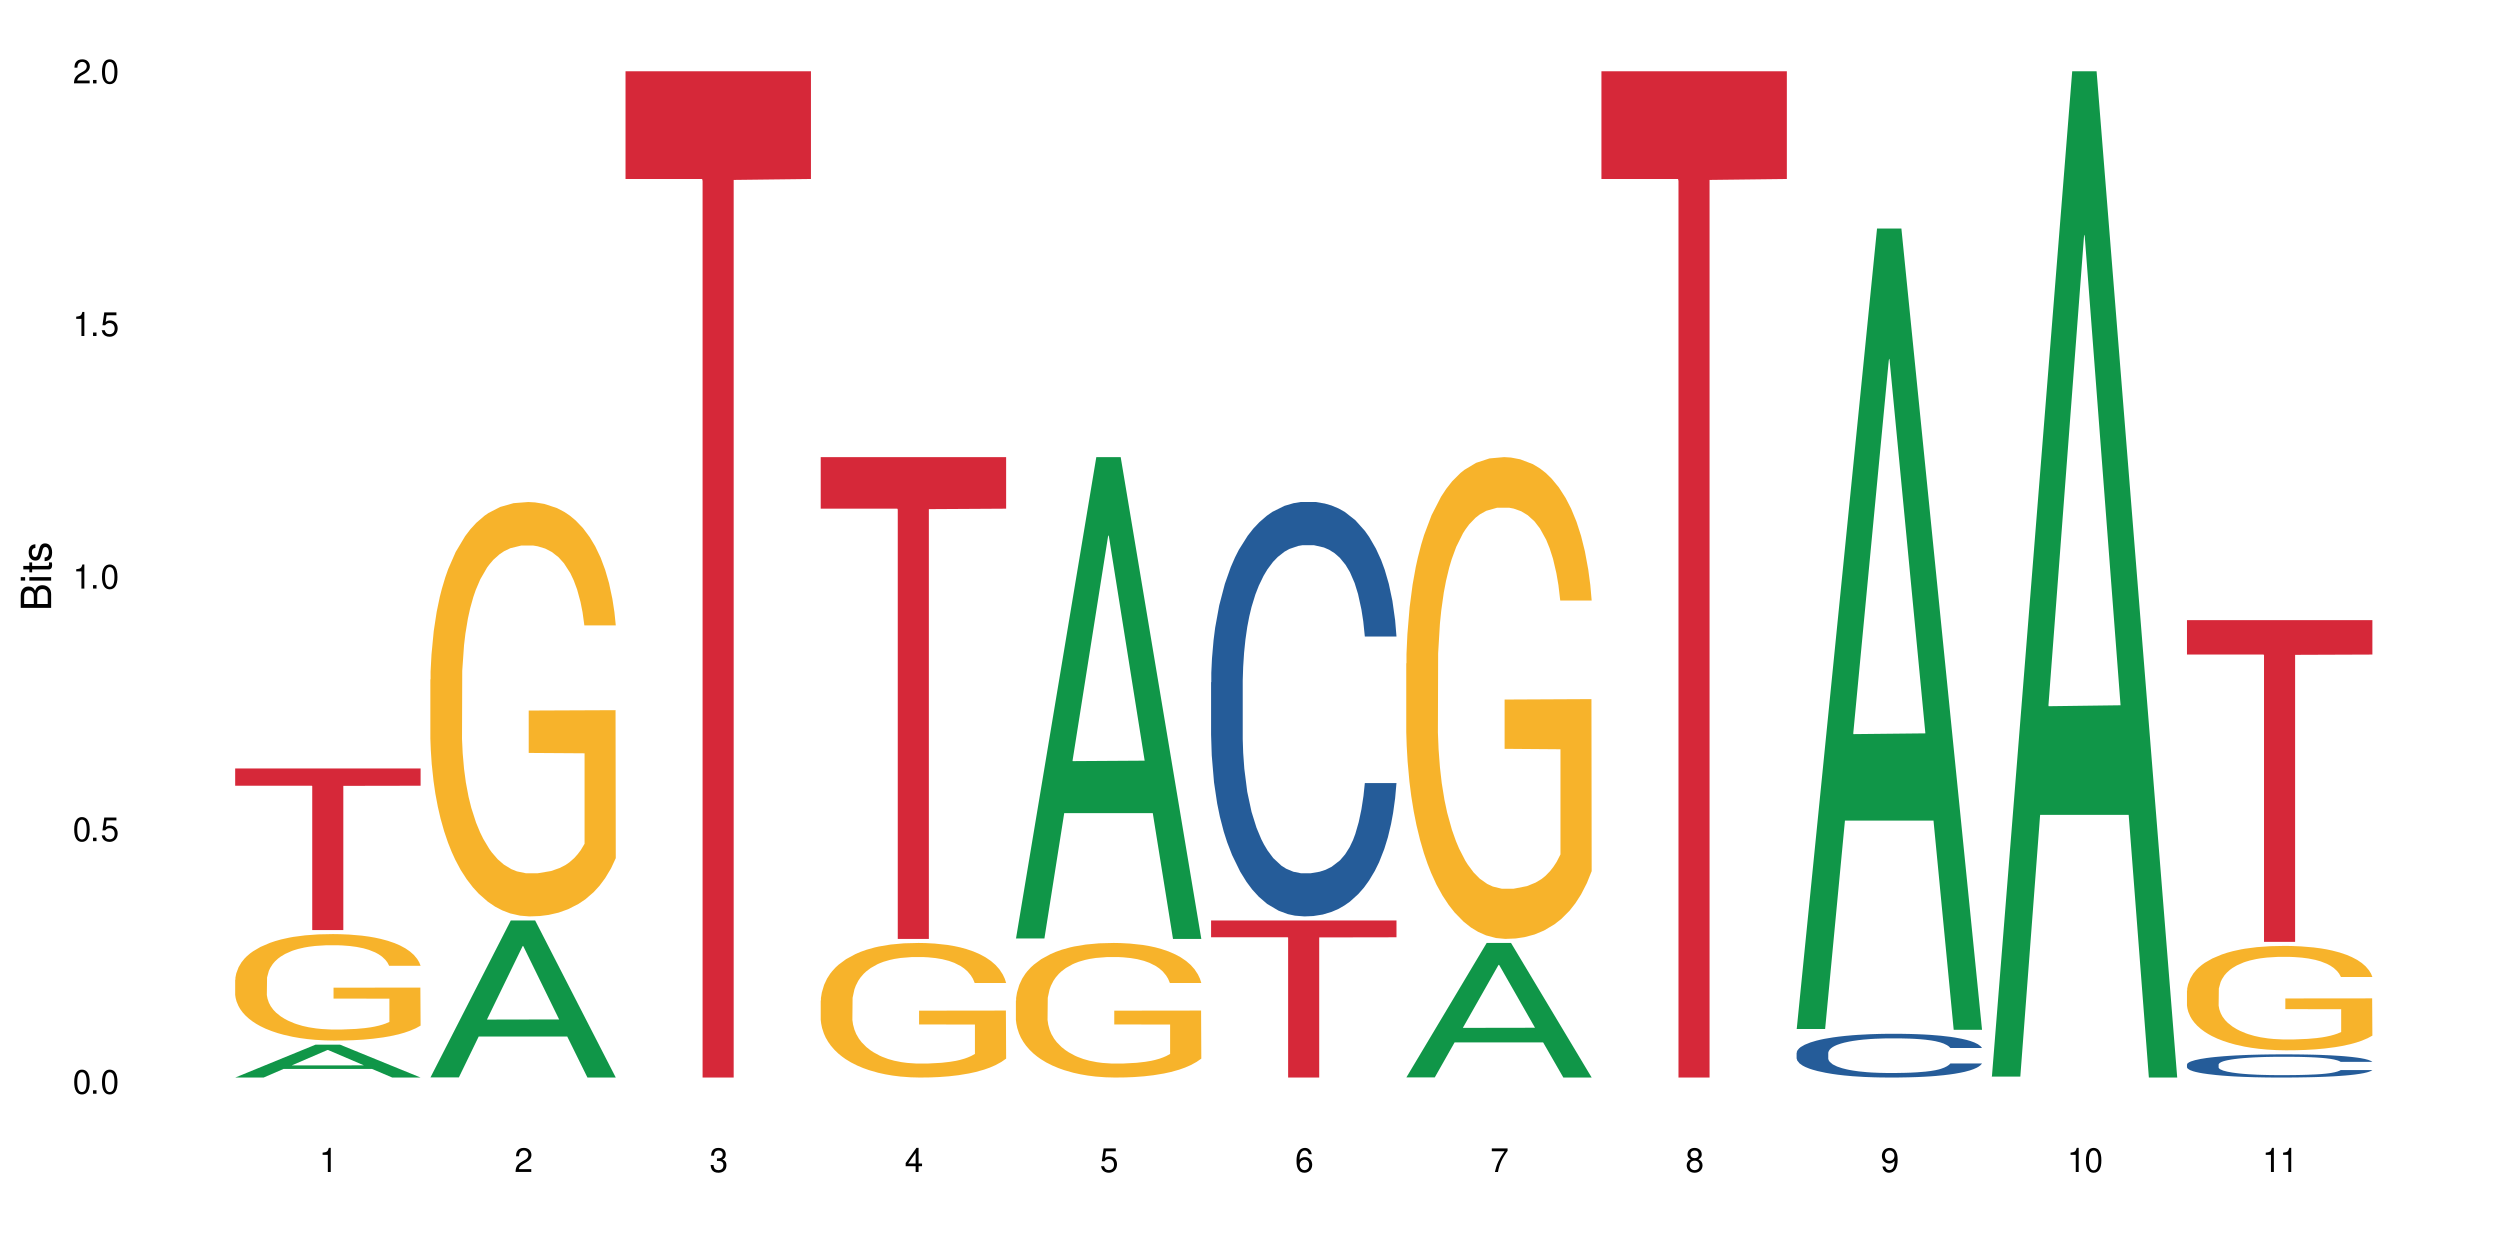 <?xml version="1.0" encoding="UTF-8"?>
<svg xmlns="http://www.w3.org/2000/svg" xmlns:xlink="http://www.w3.org/1999/xlink" width="720" height="360" viewBox="0 0 720 360">
<defs>
<g>
<g id="glyph-0-0">
</g>
<g id="glyph-0-1">
<path d="M 2.641 -6.938 C 2 -6.938 1.422 -6.656 1.078 -6.172 C 0.641 -5.562 0.406 -4.641 0.406 -3.359 C 0.406 -1.016 1.188 0.219 2.641 0.219 C 4.078 0.219 4.859 -1.016 4.859 -3.297 C 4.859 -4.641 4.656 -5.547 4.203 -6.172 C 3.844 -6.656 3.281 -6.938 2.641 -6.938 Z M 2.641 -6.188 C 3.547 -6.188 4 -5.25 4 -3.375 C 4 -1.406 3.562 -0.484 2.625 -0.484 C 1.734 -0.484 1.281 -1.438 1.281 -3.344 C 1.281 -5.25 1.734 -6.188 2.641 -6.188 Z M 2.641 -6.188 "/>
</g>
<g id="glyph-0-2">
<path d="M 1.828 -1 L 0.828 -1 L 0.828 0 L 1.828 0 Z M 1.828 -1 "/>
</g>
<g id="glyph-0-3">
<path d="M 4.562 -6.797 L 1.062 -6.797 L 0.547 -3.094 L 1.328 -3.094 C 1.719 -3.562 2.047 -3.734 2.578 -3.734 C 3.484 -3.734 4.062 -3.109 4.062 -2.094 C 4.062 -1.125 3.484 -0.531 2.578 -0.531 C 1.828 -0.531 1.375 -0.906 1.188 -1.672 L 0.328 -1.672 C 0.453 -1.109 0.547 -0.844 0.75 -0.594 C 1.125 -0.078 1.828 0.219 2.594 0.219 C 3.969 0.219 4.922 -0.781 4.922 -2.219 C 4.922 -3.562 4.031 -4.484 2.719 -4.484 C 2.25 -4.484 1.859 -4.359 1.469 -4.062 L 1.734 -5.969 L 4.562 -5.969 Z M 4.562 -6.797 "/>
</g>
<g id="glyph-0-4">
<path d="M 2.484 -4.938 L 2.484 0 L 3.328 0 L 3.328 -6.938 L 2.766 -6.938 C 2.469 -5.875 2.281 -5.734 0.984 -5.562 L 0.984 -4.938 Z M 2.484 -4.938 "/>
</g>
<g id="glyph-0-5">
<path d="M 4.859 -0.828 L 1.281 -0.828 C 1.359 -1.406 1.672 -1.781 2.5 -2.281 L 3.469 -2.828 C 4.406 -3.344 4.906 -4.062 4.906 -4.906 C 4.906 -5.484 4.672 -6.031 4.266 -6.406 C 3.859 -6.766 3.375 -6.938 2.719 -6.938 C 1.859 -6.938 1.219 -6.625 0.844 -6.031 C 0.609 -5.672 0.5 -5.234 0.484 -4.531 L 1.328 -4.531 C 1.359 -5.016 1.406 -5.281 1.531 -5.516 C 1.75 -5.938 2.188 -6.203 2.703 -6.203 C 3.469 -6.203 4.031 -5.641 4.031 -4.891 C 4.031 -4.344 3.719 -3.859 3.125 -3.516 L 2.234 -3 C 0.812 -2.172 0.406 -1.531 0.328 -0.016 L 4.859 -0.016 Z M 4.859 -0.828 "/>
</g>
<g id="glyph-0-6">
<path d="M 2.125 -3.188 L 2.578 -3.188 C 3.5 -3.188 3.984 -2.766 3.984 -1.922 C 3.984 -1.062 3.469 -0.531 2.594 -0.531 C 1.656 -0.531 1.203 -1 1.156 -2.016 L 0.312 -2.016 C 0.344 -1.453 0.438 -1.094 0.609 -0.781 C 0.953 -0.109 1.625 0.219 2.547 0.219 C 3.953 0.219 4.859 -0.625 4.859 -1.938 C 4.859 -2.828 4.516 -3.297 3.703 -3.594 C 4.344 -3.844 4.656 -4.328 4.656 -5.031 C 4.656 -6.219 3.875 -6.938 2.578 -6.938 C 1.203 -6.938 0.484 -6.172 0.453 -4.703 L 1.297 -4.703 C 1.312 -5.125 1.344 -5.359 1.453 -5.578 C 1.641 -5.969 2.062 -6.203 2.594 -6.203 C 3.344 -6.203 3.797 -5.75 3.797 -5 C 3.797 -4.516 3.609 -4.219 3.25 -4.047 C 3.016 -3.953 2.703 -3.922 2.125 -3.906 Z M 2.125 -3.188 "/>
</g>
<g id="glyph-0-7">
<path d="M 3.141 -1.672 L 3.141 0 L 3.984 0 L 3.984 -1.672 L 4.984 -1.672 L 4.984 -2.438 L 3.984 -2.438 L 3.984 -6.938 L 3.359 -6.938 L 0.266 -2.578 L 0.266 -1.672 Z M 3.141 -2.438 L 1 -2.438 L 3.141 -5.5 Z M 3.141 -2.438 "/>
</g>
<g id="glyph-0-8">
<path d="M 4.781 -5.125 C 4.609 -6.266 3.891 -6.938 2.844 -6.938 C 2.094 -6.938 1.422 -6.578 1.031 -5.953 C 0.594 -5.266 0.406 -4.422 0.406 -3.172 C 0.406 -2 0.578 -1.25 0.984 -0.641 C 1.359 -0.078 1.953 0.219 2.703 0.219 C 3.984 0.219 4.922 -0.75 4.922 -2.094 C 4.922 -3.375 4.062 -4.281 2.844 -4.281 C 2.172 -4.281 1.641 -4.031 1.281 -3.516 C 1.281 -5.234 1.828 -6.188 2.797 -6.188 C 3.391 -6.188 3.797 -5.797 3.938 -5.125 Z M 2.734 -3.531 C 3.547 -3.531 4.062 -2.953 4.062 -2.031 C 4.062 -1.156 3.484 -0.531 2.703 -0.531 C 1.922 -0.531 1.328 -1.188 1.328 -2.078 C 1.328 -2.938 1.906 -3.531 2.734 -3.531 Z M 2.734 -3.531 "/>
</g>
<g id="glyph-0-9">
<path d="M 4.984 -6.797 L 0.438 -6.797 L 0.438 -5.969 L 4.109 -5.969 C 2.5 -3.656 1.828 -2.234 1.328 0 L 2.219 0 C 2.594 -2.172 3.453 -4.047 4.984 -6.094 Z M 4.984 -6.797 "/>
</g>
<g id="glyph-0-10">
<path d="M 3.75 -3.656 C 4.469 -4.094 4.688 -4.438 4.688 -5.078 C 4.688 -6.172 3.844 -6.938 2.641 -6.938 C 1.438 -6.938 0.594 -6.172 0.594 -5.094 C 0.594 -4.438 0.812 -4.094 1.516 -3.656 C 0.734 -3.266 0.359 -2.703 0.359 -1.922 C 0.359 -0.656 1.281 0.219 2.641 0.219 C 3.984 0.219 4.922 -0.656 4.922 -1.922 C 4.922 -2.703 4.531 -3.266 3.75 -3.656 Z M 2.641 -6.188 C 3.359 -6.188 3.812 -5.75 3.812 -5.062 C 3.812 -4.406 3.344 -3.984 2.641 -3.984 C 1.922 -3.984 1.453 -4.406 1.453 -5.078 C 1.453 -5.75 1.922 -6.188 2.641 -6.188 Z M 2.641 -3.266 C 3.484 -3.266 4.062 -2.719 4.062 -1.906 C 4.062 -1.078 3.484 -0.531 2.625 -0.531 C 1.797 -0.531 1.219 -1.094 1.219 -1.906 C 1.219 -2.719 1.781 -3.266 2.641 -3.266 Z M 2.641 -3.266 "/>
</g>
<g id="glyph-0-11">
<path d="M 0.516 -1.578 C 0.672 -0.453 1.406 0.219 2.438 0.219 C 3.188 0.219 3.859 -0.141 4.266 -0.766 C 4.688 -1.453 4.891 -2.297 4.891 -3.547 C 4.891 -4.719 4.703 -5.453 4.312 -6.078 C 3.938 -6.641 3.344 -6.938 2.594 -6.938 C 1.297 -6.938 0.359 -5.969 0.359 -4.625 C 0.359 -3.344 1.234 -2.453 2.453 -2.453 C 3.094 -2.453 3.578 -2.672 4.016 -3.203 C 4 -1.484 3.469 -0.531 2.5 -0.531 C 1.906 -0.531 1.484 -0.906 1.359 -1.578 Z M 2.578 -6.203 C 3.375 -6.203 3.969 -5.531 3.969 -4.641 C 3.969 -3.797 3.391 -3.188 2.547 -3.188 C 1.734 -3.188 1.234 -3.766 1.234 -4.688 C 1.234 -5.562 1.797 -6.203 2.578 -6.203 Z M 2.578 -6.203 "/>
</g>
<g id="glyph-1-0">
</g>
<g id="glyph-1-1">
<path d="M 0 -0.953 L 0 -4.891 C 0 -5.719 -0.234 -6.344 -0.734 -6.797 C -1.188 -7.234 -1.812 -7.469 -2.5 -7.469 C -3.547 -7.469 -4.188 -7 -4.625 -5.875 C -4.984 -6.688 -5.625 -7.094 -6.531 -7.094 C -7.172 -7.094 -7.734 -6.859 -8.141 -6.391 C -8.562 -5.922 -8.75 -5.344 -8.75 -4.5 L -8.75 -0.953 Z M -4.984 -2.062 L -7.766 -2.062 L -7.766 -4.219 C -7.766 -4.844 -7.688 -5.203 -7.453 -5.5 C -7.219 -5.812 -6.859 -5.969 -6.375 -5.969 C -5.891 -5.969 -5.531 -5.812 -5.297 -5.5 C -5.062 -5.203 -4.984 -4.844 -4.984 -4.219 Z M -0.984 -2.062 L -4 -2.062 L -4 -4.781 C -4 -5.766 -3.438 -6.359 -2.484 -6.359 C -1.547 -6.359 -0.984 -5.766 -0.984 -4.781 Z M -0.984 -2.062 "/>
</g>
<g id="glyph-1-2">
<path d="M -6.281 -1.797 L -6.281 -0.797 L 0 -0.797 L 0 -1.797 Z M -8.75 -1.797 L -8.75 -0.797 L -7.484 -0.797 L -7.484 -1.797 Z M -8.75 -1.797 "/>
</g>
<g id="glyph-1-3">
<path d="M -6.281 -3.047 L -6.281 -2.016 L -8.016 -2.016 L -8.016 -1.016 L -6.281 -1.016 L -6.281 -0.172 L -5.469 -0.172 L -5.469 -1.016 L -0.719 -1.016 C -0.078 -1.016 0.281 -1.453 0.281 -2.234 C 0.281 -2.5 0.25 -2.719 0.188 -3.047 L -0.641 -3.047 C -0.609 -2.906 -0.594 -2.766 -0.594 -2.562 C -0.594 -2.141 -0.719 -2.016 -1.156 -2.016 L -5.469 -2.016 L -5.469 -3.047 Z M -6.281 -3.047 "/>
</g>
<g id="glyph-1-4">
<path d="M -4.531 -5.25 C -5.766 -5.25 -6.469 -4.422 -6.469 -2.969 C -6.469 -1.516 -5.719 -0.562 -4.547 -0.562 C -3.562 -0.562 -3.094 -1.062 -2.734 -2.562 L -2.516 -3.484 C -2.344 -4.188 -2.094 -4.469 -1.641 -4.469 C -1.047 -4.469 -0.641 -3.875 -0.641 -3 C -0.641 -2.453 -0.797 -2 -1.062 -1.75 C -1.25 -1.594 -1.422 -1.531 -1.875 -1.469 L -1.875 -0.406 C -0.422 -0.453 0.281 -1.266 0.281 -2.922 C 0.281 -4.5 -0.5 -5.516 -1.719 -5.516 C -2.656 -5.516 -3.172 -4.984 -3.469 -3.734 L -3.703 -2.766 C -3.891 -1.953 -4.156 -1.609 -4.594 -1.609 C -5.188 -1.609 -5.547 -2.125 -5.547 -2.938 C -5.547 -3.75 -5.203 -4.172 -4.531 -4.203 Z M -4.531 -5.25 "/>
</g>
</g>
</defs>
<rect x="-72" y="-36" width="864" height="432" fill="rgb(100%, 100%, 100%)" fill-opacity="1"/>
<path fill-rule="nonzero" fill="rgb(6.275%, 58.824%, 28.235%)" fill-opacity="1" d="M 67.73 310.324 L 67.789 310.316 L 90.895 300.855 L 97.91 300.855 L 121.133 310.332 L 112.973 310.332 L 107.152 307.859 L 81.652 307.859 L 75.945 310.324 L 67.73 310.324 L 84.105 306.836 L 104.816 306.824 L 94.488 302.402 L 94.375 302.395 L 94.262 302.422 L 84.047 306.824 L 84.105 306.836 Z M 67.73 310.324 "/>
<path fill-rule="nonzero" fill="rgb(96.863%, 70.196%, 16.863%)" fill-opacity="1" d="M 67.73 282.156 L 67.797 282.125 L 67.797 281.566 L 68.055 280.305 L 68.707 278.57 L 69.555 277.141 L 70.465 276.02 L 71.051 275.434 L 72.027 274.59 L 72.875 273.977 L 75.023 272.715 L 77.762 271.539 L 79.258 271.035 L 80.949 270.559 L 83.359 270.027 L 84.469 269.828 L 87.855 269.383 L 91.695 269.102 L 95.93 269.016 L 97.883 269.047 L 100.555 269.156 L 104.199 269.465 L 106.285 269.746 L 107.91 270.027 L 109.605 270.391 L 111.688 270.949 L 113.645 271.621 L 115.207 272.293 L 116.77 273.137 L 118.07 274.031 L 119.18 275.012 L 120.156 276.188 L 120.742 277.168 L 121.133 278.148 L 112.078 278.148 L 111.559 277.168 L 110.973 276.414 L 109.996 275.488 L 109.02 274.816 L 108.043 274.285 L 106.219 273.555 L 104.656 273.105 L 102.703 272.715 L 100.812 272.461 L 98.664 272.293 L 97.363 272.238 L 93.91 272.238 L 90.785 272.434 L 88.961 272.66 L 87.66 272.883 L 85.836 273.305 L 84.727 273.641 L 84.078 273.863 L 82.125 274.73 L 80.82 275.516 L 80.105 276.047 L 79.191 276.887 L 78.543 277.645 L 77.824 278.766 L 77.434 279.605 L 76.914 281.512 L 76.848 286.551 L 77.043 287.617 L 77.434 288.766 L 77.957 289.773 L 78.738 290.84 L 79.52 291.652 L 80.887 292.742 L 82.059 293.473 L 82.969 293.949 L 84.727 294.703 L 85.445 294.957 L 87.137 295.461 L 88.895 295.852 L 91.047 296.188 L 92.672 296.355 L 95.277 296.496 L 98.598 296.496 L 102.508 296.328 L 104.98 296.105 L 106.676 295.879 L 107.781 295.684 L 109.148 295.375 L 110.125 295.098 L 111.039 294.789 L 112.145 294.312 L 112.145 287.617 L 96.059 287.59 L 96.059 284.453 L 121.066 284.422 L 121.133 295.375 L 119.766 296.133 L 118.07 296.859 L 116.441 297.422 L 114.75 297.898 L 112.34 298.43 L 110.387 298.766 L 107.391 299.156 L 104.656 299.41 L 101.789 299.578 L 99.25 299.66 L 96.254 299.691 L 93.586 299.633 L 90.719 299.465 L 88.441 299.242 L 86.355 298.961 L 84.273 298.598 L 81.668 298.008 L 79.973 297.535 L 78.215 296.945 L 76.457 296.246 L 74.895 295.488 L 73.852 294.898 L 72.812 294.227 L 71.703 293.387 L 70.66 292.434 L 69.879 291.566 L 69.164 290.586 L 68.645 289.66 L 68.121 288.402 L 67.859 287.395 L 67.73 286.523 Z M 67.73 282.156 "/>
<path fill-rule="nonzero" fill="rgb(83.922%, 15.686%, 22.353%)" fill-opacity="1" d="M 67.73 221.309 L 121.133 221.309 L 121.133 226.289 L 98.875 226.332 L 98.875 267.852 L 89.922 267.852 L 89.922 226.379 L 89.793 226.289 L 67.73 226.289 Z M 67.73 221.309 "/>
<path fill-rule="nonzero" fill="rgb(6.275%, 58.824%, 28.235%)" fill-opacity="1" d="M 123.941 310.289 L 124 310.246 L 147.105 265.094 L 154.125 265.094 L 177.344 310.332 L 169.184 310.332 L 163.367 298.523 L 137.863 298.523 L 132.156 310.289 L 123.941 310.289 L 140.316 293.641 L 161.027 293.598 L 150.699 272.484 L 150.586 272.441 L 150.473 272.57 L 140.258 293.598 L 140.316 293.641 Z M 123.941 310.289 "/>
<path fill-rule="nonzero" fill="rgb(96.863%, 70.196%, 16.863%)" fill-opacity="1" d="M 123.941 195.699 L 124.008 195.59 L 124.008 193.41 L 124.27 188.508 L 124.918 181.75 L 125.766 176.191 L 126.676 171.832 L 127.266 169.543 L 128.242 166.273 L 129.086 163.875 L 131.234 158.969 L 133.973 154.391 L 135.469 152.43 L 137.164 150.578 L 139.57 148.508 L 140.68 147.742 L 144.066 146 L 147.906 144.91 L 152.141 144.582 L 154.094 144.691 L 156.766 145.129 L 160.41 146.328 L 162.496 147.418 L 164.125 148.508 L 165.816 149.922 L 167.902 152.102 L 169.855 154.719 L 171.418 157.336 L 172.98 160.605 L 174.281 164.094 L 175.391 167.906 L 176.367 172.484 L 176.953 176.301 L 177.344 180.113 L 168.293 180.113 L 167.77 176.301 L 167.184 173.355 L 166.207 169.762 L 165.23 167.145 L 164.254 165.074 L 162.43 162.238 L 160.867 160.496 L 158.914 158.969 L 157.023 157.988 L 154.875 157.336 L 153.574 157.117 L 150.121 157.117 L 146.996 157.879 L 145.172 158.754 L 143.871 159.625 L 142.047 161.258 L 140.941 162.566 L 140.289 163.438 L 138.336 166.816 L 137.031 169.871 L 136.316 171.941 L 135.402 175.211 L 134.754 178.152 L 134.035 182.512 L 133.645 185.781 L 133.125 193.195 L 133.059 212.812 L 133.254 216.953 L 133.645 221.422 L 134.168 225.348 L 134.949 229.488 L 135.73 232.648 L 137.098 236.898 L 138.27 239.734 L 139.18 241.586 L 140.941 244.531 L 141.656 245.512 L 143.348 247.473 L 145.109 249 L 147.258 250.305 L 148.883 250.961 L 151.488 251.504 L 154.812 251.504 L 158.719 250.852 L 161.191 249.98 L 162.887 249.109 L 163.992 248.344 L 165.359 247.145 L 166.336 246.055 L 167.25 244.855 L 168.355 243.004 L 168.355 216.953 L 152.27 216.844 L 152.27 204.637 L 177.277 204.527 L 177.344 247.145 L 175.977 250.09 L 174.281 252.922 L 172.656 255.102 L 170.961 256.953 L 168.551 259.027 L 166.598 260.332 L 163.602 261.859 L 160.867 262.84 L 158 263.496 L 155.461 263.82 L 152.465 263.93 L 149.797 263.711 L 146.93 263.059 L 144.652 262.188 L 142.566 261.098 L 140.484 259.68 L 137.879 257.391 L 136.188 255.539 L 134.426 253.25 L 132.668 250.523 L 131.105 247.582 L 130.062 245.293 L 129.023 242.676 L 127.914 239.406 L 126.871 235.703 L 126.09 232.324 L 125.375 228.508 L 124.855 224.91 L 124.332 220.008 L 124.074 216.082 L 123.941 212.703 Z M 123.941 195.699 "/>
<path fill-rule="nonzero" fill="rgb(83.922%, 15.686%, 22.353%)" fill-opacity="1" d="M 180.152 20.527 L 233.555 20.527 L 233.555 51.547 L 211.301 51.82 L 211.301 310.332 L 202.344 310.332 L 202.344 52.094 L 202.215 51.547 L 180.152 51.547 Z M 180.152 20.527 "/>
<path fill-rule="nonzero" fill="rgb(96.863%, 70.196%, 16.863%)" fill-opacity="1" d="M 236.367 288.172 L 236.43 288.137 L 236.43 287.43 L 236.691 285.836 L 237.344 283.641 L 238.188 281.836 L 239.102 280.418 L 239.688 279.676 L 240.664 278.613 L 241.512 277.836 L 243.66 276.242 L 246.395 274.758 L 247.891 274.117 L 249.586 273.516 L 251.996 272.844 L 253.102 272.598 L 256.488 272.031 L 260.332 271.676 L 264.562 271.57 L 266.516 271.605 L 269.188 271.746 L 272.836 272.137 L 274.918 272.492 L 276.547 272.844 L 278.238 273.305 L 280.324 274.012 L 282.277 274.863 L 283.84 275.711 L 285.402 276.773 L 286.707 277.906 L 287.812 279.145 L 288.789 280.633 L 289.375 281.871 L 289.766 283.109 L 280.715 283.109 L 280.191 281.871 L 279.605 280.914 L 278.629 279.746 L 277.652 278.898 L 276.676 278.227 L 274.852 277.305 L 273.289 276.738 L 271.336 276.242 L 269.449 275.926 L 267.301 275.711 L 265.996 275.641 L 262.543 275.641 L 259.418 275.891 L 257.594 276.172 L 256.293 276.457 L 254.469 276.984 L 253.363 277.41 L 252.711 277.695 L 250.758 278.793 L 249.457 279.781 L 248.738 280.457 L 247.828 281.516 L 247.176 282.473 L 246.461 283.891 L 246.07 284.949 L 245.547 287.359 L 245.484 293.73 L 245.68 295.074 L 246.07 296.527 L 246.59 297.801 L 247.371 299.145 L 248.152 300.172 L 249.52 301.555 L 250.691 302.473 L 251.605 303.074 L 253.363 304.031 L 254.078 304.352 L 255.773 304.988 L 257.531 305.484 L 259.68 305.906 L 261.309 306.121 L 263.914 306.297 L 267.234 306.297 L 271.141 306.086 L 273.617 305.801 L 275.309 305.52 L 276.418 305.27 L 277.785 304.883 L 278.762 304.527 L 279.672 304.137 L 280.781 303.535 L 280.781 295.074 L 264.695 295.039 L 264.695 291.074 L 289.699 291.039 L 289.766 304.883 L 288.398 305.836 L 286.707 306.758 L 285.078 307.465 L 283.383 308.066 L 280.977 308.738 L 279.02 309.164 L 276.023 309.66 L 273.289 309.977 L 270.426 310.191 L 267.887 310.297 L 264.891 310.332 L 262.219 310.262 L 259.355 310.051 L 257.074 309.766 L 254.992 309.41 L 252.906 308.953 L 250.301 308.207 L 248.609 307.605 L 246.852 306.863 L 245.094 305.977 L 243.527 305.023 L 242.488 304.277 L 241.445 303.43 L 240.34 302.367 L 239.297 301.164 L 238.516 300.066 L 237.797 298.828 L 237.277 297.66 L 236.758 296.066 L 236.496 294.793 L 236.367 293.695 Z M 236.367 288.172 "/>
<path fill-rule="nonzero" fill="rgb(83.922%, 15.686%, 22.353%)" fill-opacity="1" d="M 236.367 131.648 L 289.766 131.648 L 289.766 146.5 L 267.512 146.633 L 267.512 270.406 L 258.555 270.406 L 258.555 146.762 L 258.426 146.5 L 236.367 146.5 Z M 236.367 131.648 "/>
<path fill-rule="nonzero" fill="rgb(6.275%, 58.824%, 28.235%)" fill-opacity="1" d="M 292.578 270.277 L 292.633 270.145 L 315.738 131.648 L 322.758 131.648 L 345.977 270.406 L 337.82 270.406 L 332 234.188 L 306.496 234.188 L 300.793 270.277 L 292.578 270.277 L 308.949 219.203 L 329.66 219.07 L 319.336 154.316 L 319.219 154.188 L 319.105 154.578 L 308.895 219.07 L 308.949 219.203 Z M 292.578 270.277 "/>
<path fill-rule="nonzero" fill="rgb(96.863%, 70.196%, 16.863%)" fill-opacity="1" d="M 292.578 288.172 L 292.641 288.137 L 292.641 287.43 L 292.902 285.836 L 293.555 283.641 L 294.398 281.836 L 295.312 280.418 L 295.898 279.676 L 296.875 278.613 L 297.723 277.836 L 299.871 276.242 L 302.605 274.758 L 304.105 274.117 L 305.797 273.516 L 308.207 272.844 L 309.312 272.598 L 312.699 272.031 L 316.543 271.676 L 320.773 271.57 L 322.73 271.605 L 325.398 271.746 L 329.047 272.137 L 331.129 272.492 L 332.758 272.844 L 334.449 273.305 L 336.535 274.012 L 338.488 274.863 L 340.051 275.711 L 341.613 276.773 L 342.918 277.906 L 344.023 279.145 L 345 280.633 L 345.586 281.871 L 345.977 283.109 L 336.926 283.109 L 336.406 281.871 L 335.82 280.914 L 334.84 279.746 L 333.863 278.898 L 332.887 278.227 L 331.066 277.305 L 329.5 276.738 L 327.547 276.242 L 325.66 275.926 L 323.512 275.711 L 322.207 275.641 L 318.758 275.641 L 315.629 275.891 L 313.809 276.172 L 312.504 276.457 L 310.68 276.984 L 309.574 277.41 L 308.922 277.695 L 306.969 278.793 L 305.668 279.781 L 304.949 280.457 L 304.039 281.516 L 303.387 282.473 L 302.672 283.891 L 302.281 284.949 L 301.758 287.359 L 301.695 293.73 L 301.891 295.074 L 302.281 296.527 L 302.801 297.801 L 303.582 299.145 L 304.363 300.172 L 305.73 301.555 L 306.902 302.473 L 307.816 303.074 L 309.574 304.031 L 310.289 304.352 L 311.984 304.988 L 313.742 305.484 L 315.891 305.906 L 317.52 306.121 L 320.125 306.297 L 323.445 306.297 L 327.352 306.086 L 329.828 305.801 L 331.52 305.52 L 332.629 305.27 L 333.996 304.883 L 334.973 304.527 L 335.883 304.137 L 336.992 303.535 L 336.992 295.074 L 320.906 295.039 L 320.906 291.074 L 345.914 291.039 L 345.977 304.883 L 344.609 305.836 L 342.918 306.758 L 341.289 307.465 L 339.598 308.066 L 337.188 308.738 L 335.234 309.164 L 332.238 309.66 L 329.5 309.977 L 326.637 310.191 L 324.098 310.297 L 321.102 310.332 L 318.43 310.262 L 315.566 310.051 L 313.285 309.766 L 311.203 309.41 L 309.117 308.953 L 306.512 308.207 L 304.82 307.605 L 303.062 306.863 L 301.305 305.977 L 299.742 305.023 L 298.699 304.277 L 297.656 303.43 L 296.551 302.367 L 295.508 301.164 L 294.727 300.066 L 294.008 298.828 L 293.488 297.66 L 292.969 296.066 L 292.707 294.793 L 292.578 293.695 Z M 292.578 288.172 "/>
<path fill-rule="nonzero" fill="rgb(14.51%, 36.078%, 60%)" fill-opacity="1" d="M 348.789 196.512 L 348.852 196.402 L 348.852 193.785 L 349.051 189.637 L 349.504 184.402 L 349.961 180.801 L 351.133 174.367 L 352.762 168.148 L 354.453 163.348 L 355.691 160.512 L 356.797 158.328 L 359.34 154.293 L 360.965 152.219 L 362.727 150.363 L 364.875 148.512 L 366.438 147.418 L 369.953 145.676 L 372.559 144.91 L 374.578 144.582 L 378.941 144.582 L 381.547 145.02 L 383.434 145.566 L 385.52 146.438 L 387.277 147.418 L 390.336 149.82 L 393.07 152.875 L 394.309 154.621 L 396.262 158 L 397.762 161.273 L 398.805 164.109 L 399.977 168.148 L 401.016 173.055 L 401.797 178.621 L 402.188 183.312 L 393.07 183.312 L 392.617 178.945 L 392.094 175.566 L 391.117 171.094 L 390.141 167.93 L 388.773 164.766 L 387.535 162.691 L 385.844 160.621 L 384.344 159.309 L 382.781 158.328 L 381.285 157.676 L 378.418 157.02 L 375.098 157.02 L 373.859 157.238 L 371.32 158.109 L 369.953 158.875 L 368 160.402 L 366.633 161.82 L 365.004 164 L 363.898 165.855 L 362.531 168.691 L 361.551 171.203 L 360.445 174.801 L 359.793 177.527 L 359.207 180.582 L 358.688 184.184 L 358.297 188 L 358.035 192.039 L 357.906 195.965 L 357.906 212.875 L 358.035 216.801 L 358.363 221.383 L 359.207 228.039 L 360.445 233.82 L 361.879 238.402 L 363.246 241.676 L 364.027 243.203 L 365.07 244.949 L 366.695 247.129 L 369.043 249.312 L 370.41 250.184 L 372.492 251.059 L 374.641 251.492 L 377.508 251.492 L 380.047 251.059 L 381.742 250.512 L 383.5 249.641 L 385.91 247.785 L 387.406 246.039 L 388.707 243.965 L 389.688 241.895 L 390.336 240.148 L 391.312 236.766 L 392.094 233.059 L 392.68 229.238 L 393.07 225.531 L 402.188 225.531 L 401.797 229.895 L 401.211 234.148 L 400.625 237.312 L 399.715 241.129 L 398.672 244.512 L 397.176 248.332 L 395.938 250.84 L 394.309 253.566 L 392.812 255.641 L 391.184 257.492 L 388.773 259.676 L 387.211 260.766 L 385.52 261.75 L 383.5 262.621 L 380.961 263.387 L 378.223 263.82 L 375.684 263.93 L 372.949 263.711 L 370.93 263.277 L 368.262 262.293 L 364.938 260.332 L 362.531 258.258 L 360.641 256.184 L 359.012 254.004 L 357.188 251.059 L 354.844 246.258 L 353.41 242.547 L 352.434 239.492 L 351.328 235.238 L 350.547 231.422 L 349.637 225.312 L 348.984 217.566 L 348.789 211.566 Z M 348.789 196.512 "/>
<path fill-rule="nonzero" fill="rgb(83.922%, 15.686%, 22.353%)" fill-opacity="1" d="M 348.789 265.094 L 402.188 265.094 L 402.188 269.938 L 379.934 269.98 L 379.934 310.332 L 370.98 310.332 L 370.98 270.023 L 370.848 269.938 L 348.789 269.938 Z M 348.789 265.094 "/>
<path fill-rule="nonzero" fill="rgb(6.275%, 58.824%, 28.235%)" fill-opacity="1" d="M 405 310.297 L 405.059 310.258 L 428.164 271.57 L 435.18 271.57 L 458.402 310.332 L 450.242 310.332 L 444.422 300.215 L 418.922 300.215 L 413.215 310.297 L 405 310.297 L 421.375 296.027 L 442.082 295.992 L 431.758 277.902 L 431.645 277.867 L 431.527 277.977 L 421.316 295.992 L 421.375 296.027 Z M 405 310.297 "/>
<path fill-rule="nonzero" fill="rgb(96.863%, 70.196%, 16.863%)" fill-opacity="1" d="M 405 191.078 L 405.066 190.953 L 405.066 188.418 L 405.324 182.715 L 405.977 174.859 L 406.824 168.398 L 407.734 163.328 L 408.32 160.668 L 409.297 156.867 L 410.145 154.078 L 412.293 148.375 L 415.027 143.055 L 416.527 140.773 L 418.219 138.617 L 420.629 136.211 L 421.738 135.324 L 425.121 133.297 L 428.965 132.027 L 433.199 131.648 L 435.152 131.773 L 437.82 132.281 L 441.469 133.676 L 443.551 134.941 L 445.18 136.211 L 446.875 137.855 L 448.957 140.391 L 450.91 143.434 L 452.473 146.473 L 454.039 150.277 L 455.34 154.332 L 456.445 158.766 L 457.426 164.09 L 458.012 168.523 L 458.402 172.957 L 449.348 172.957 L 448.828 168.523 L 448.242 165.102 L 447.266 160.922 L 446.289 157.879 L 445.312 155.473 L 443.488 152.176 L 441.926 150.148 L 439.973 148.375 L 438.082 147.234 L 435.934 146.473 L 434.629 146.223 L 431.18 146.223 L 428.055 147.109 L 426.23 148.121 L 424.926 149.137 L 423.105 151.035 L 421.996 152.559 L 421.348 153.57 L 419.391 157.5 L 418.09 161.047 L 417.375 163.453 L 416.461 167.258 L 415.809 170.676 L 415.094 175.746 L 414.703 179.547 L 414.184 188.164 L 414.117 210.973 L 414.312 215.789 L 414.703 220.984 L 415.223 225.547 L 416.004 230.363 L 416.785 234.039 L 418.156 238.98 L 419.328 242.273 L 420.238 244.43 L 421.996 247.852 L 422.715 248.992 L 424.406 251.27 L 426.164 253.047 L 428.312 254.566 L 429.941 255.328 L 432.547 255.961 L 435.867 255.961 L 439.777 255.199 L 442.25 254.188 L 443.945 253.172 L 445.051 252.285 L 446.418 250.891 L 447.395 249.625 L 448.309 248.23 L 449.414 246.074 L 449.414 215.789 L 433.328 215.664 L 433.328 201.469 L 458.336 201.344 L 458.402 250.891 L 457.031 254.312 L 455.34 257.609 L 453.711 260.141 L 452.02 262.297 L 449.609 264.703 L 447.656 266.223 L 444.66 268 L 441.926 269.141 L 439.059 269.898 L 436.52 270.281 L 433.523 270.406 L 430.855 270.152 L 427.988 269.391 L 425.707 268.379 L 423.625 267.113 L 421.543 265.465 L 418.938 262.805 L 417.242 260.648 L 415.484 257.988 L 413.727 254.82 L 412.164 251.398 L 411.121 248.738 L 410.078 245.695 L 408.973 241.895 L 407.93 237.586 L 407.148 233.656 L 406.434 229.223 L 405.91 225.039 L 405.391 219.34 L 405.129 214.777 L 405 210.848 Z M 405 191.078 "/>
<path fill-rule="nonzero" fill="rgb(83.922%, 15.686%, 22.353%)" fill-opacity="1" d="M 461.211 20.527 L 514.613 20.527 L 514.613 51.547 L 492.355 51.82 L 492.355 310.332 L 483.402 310.332 L 483.402 52.094 L 483.273 51.547 L 461.211 51.547 Z M 461.211 20.527 "/>
<path fill-rule="nonzero" fill="rgb(6.275%, 58.824%, 28.235%)" fill-opacity="1" d="M 517.422 296.359 L 517.48 296.141 L 540.586 65.824 L 547.602 65.824 L 570.824 296.574 L 562.664 296.574 L 556.848 236.34 L 531.344 236.34 L 525.637 296.359 L 517.422 296.359 L 533.797 211.426 L 554.508 211.207 L 544.18 103.523 L 544.066 103.309 L 543.953 103.957 L 533.738 211.207 L 533.797 211.426 Z M 517.422 296.359 "/>
<path fill-rule="nonzero" fill="rgb(14.51%, 36.078%, 60%)" fill-opacity="1" d="M 517.422 303.219 L 517.488 303.207 L 517.488 302.93 L 517.684 302.492 L 518.141 301.941 L 518.594 301.559 L 519.766 300.883 L 521.395 300.227 L 523.09 299.719 L 524.324 299.418 L 525.434 299.188 L 527.973 298.762 L 529.602 298.543 L 531.359 298.348 L 533.508 298.152 L 535.07 298.039 L 538.586 297.855 L 541.191 297.773 L 543.211 297.738 L 547.574 297.738 L 550.18 297.785 L 552.066 297.844 L 554.152 297.934 L 555.91 298.039 L 558.973 298.293 L 561.707 298.613 L 562.945 298.797 L 564.898 299.156 L 566.395 299.5 L 567.438 299.801 L 568.609 300.227 L 569.652 300.742 L 570.434 301.332 L 570.824 301.824 L 561.707 301.824 L 561.25 301.363 L 560.73 301.008 L 559.754 300.535 L 558.777 300.203 L 557.41 299.867 L 556.172 299.648 L 554.477 299.43 L 552.98 299.293 L 551.418 299.188 L 549.918 299.121 L 547.055 299.051 L 543.734 299.051 L 542.496 299.074 L 539.957 299.168 L 538.586 299.246 L 536.633 299.406 L 535.266 299.559 L 533.637 299.789 L 532.531 299.984 L 531.164 300.281 L 530.188 300.547 L 529.078 300.926 L 528.43 301.215 L 527.844 301.539 L 527.32 301.918 L 526.93 302.32 L 526.672 302.746 L 526.539 303.16 L 526.539 304.945 L 526.672 305.359 L 526.996 305.844 L 527.844 306.547 L 529.078 307.156 L 530.512 307.641 L 531.879 307.984 L 532.66 308.145 L 533.703 308.328 L 535.332 308.559 L 537.676 308.789 L 539.043 308.883 L 541.129 308.973 L 543.277 309.02 L 546.141 309.02 L 548.684 308.973 L 550.375 308.918 L 552.133 308.824 L 554.543 308.629 L 556.039 308.445 L 557.344 308.227 L 558.32 308.008 L 558.973 307.824 L 559.949 307.465 L 560.73 307.074 L 561.316 306.672 L 561.707 306.281 L 570.824 306.281 L 570.434 306.742 L 569.848 307.191 L 569.262 307.523 L 568.348 307.926 L 567.309 308.285 L 565.809 308.688 L 564.57 308.949 L 562.945 309.238 L 561.445 309.457 L 559.816 309.652 L 557.41 309.883 L 555.844 310 L 554.152 310.102 L 552.133 310.195 L 549.594 310.273 L 546.859 310.32 L 544.32 310.332 L 541.582 310.309 L 539.566 310.262 L 536.895 310.16 L 533.574 309.953 L 531.164 309.734 L 529.273 309.516 L 527.648 309.285 L 525.824 308.973 L 523.48 308.469 L 522.047 308.074 L 521.07 307.754 L 519.961 307.305 L 519.18 306.902 L 518.27 306.258 L 517.617 305.441 L 517.422 304.809 Z M 517.422 303.219 "/>
<path fill-rule="nonzero" fill="rgb(6.275%, 58.824%, 28.235%)" fill-opacity="1" d="M 573.633 310.059 L 573.691 309.789 L 596.797 20.527 L 603.816 20.527 L 627.035 310.332 L 618.875 310.332 L 613.059 234.684 L 587.555 234.684 L 581.852 310.059 L 573.633 310.059 L 590.008 203.391 L 610.719 203.117 L 600.391 67.875 L 600.277 67.602 L 600.164 68.418 L 589.953 203.117 L 590.008 203.391 Z M 573.633 310.059 "/>
<path fill-rule="nonzero" fill="rgb(14.51%, 36.078%, 60%)" fill-opacity="1" d="M 629.848 306.559 L 629.91 306.555 L 629.91 306.406 L 630.105 306.176 L 630.562 305.883 L 631.02 305.68 L 632.191 305.32 L 633.816 304.973 L 635.512 304.703 L 636.75 304.547 L 637.855 304.426 L 640.395 304.199 L 642.023 304.082 L 643.781 303.977 L 645.93 303.875 L 647.492 303.812 L 651.012 303.715 L 653.617 303.672 L 655.633 303.656 L 659.996 303.656 L 662.602 303.68 L 664.492 303.711 L 666.574 303.758 L 668.332 303.812 L 671.395 303.949 L 674.129 304.117 L 675.367 304.215 L 677.32 304.406 L 678.816 304.59 L 679.859 304.746 L 681.031 304.973 L 682.074 305.25 L 682.855 305.559 L 683.246 305.82 L 674.129 305.82 L 673.672 305.578 L 673.152 305.387 L 672.176 305.137 L 671.199 304.961 L 669.832 304.785 L 668.594 304.668 L 666.902 304.551 L 665.402 304.48 L 663.84 304.426 L 662.344 304.387 L 659.477 304.352 L 656.156 304.352 L 654.918 304.363 L 652.379 304.41 L 651.012 304.453 L 649.059 304.539 L 647.688 304.621 L 646.062 304.742 L 644.953 304.844 L 643.586 305.004 L 642.609 305.145 L 641.504 305.348 L 640.852 305.5 L 640.266 305.668 L 639.746 305.871 L 639.355 306.086 L 639.094 306.309 L 638.965 306.531 L 638.965 307.477 L 639.094 307.695 L 639.418 307.953 L 640.266 308.324 L 641.504 308.648 L 642.934 308.902 L 644.305 309.086 L 645.086 309.172 L 646.125 309.27 L 647.754 309.391 L 650.098 309.516 L 651.465 309.562 L 653.551 309.613 L 655.699 309.637 L 658.566 309.637 L 661.105 309.613 L 662.797 309.582 L 664.555 309.531 L 666.965 309.43 L 668.465 309.332 L 669.766 309.215 L 670.742 309.098 L 671.395 309 L 672.371 308.812 L 673.152 308.605 L 673.738 308.391 L 674.129 308.184 L 683.246 308.184 L 682.855 308.43 L 682.27 308.668 L 681.684 308.844 L 680.773 309.059 L 679.73 309.246 L 678.23 309.461 L 676.996 309.602 L 675.367 309.754 L 673.867 309.867 L 672.242 309.973 L 669.832 310.094 L 668.27 310.156 L 666.574 310.211 L 664.555 310.258 L 662.016 310.301 L 659.281 310.328 L 656.742 310.332 L 654.008 310.32 L 651.988 310.297 L 649.316 310.242 L 645.996 310.133 L 643.586 310.016 L 641.699 309.898 L 640.07 309.777 L 638.246 309.613 L 635.902 309.344 L 634.469 309.137 L 633.492 308.965 L 632.387 308.727 L 631.605 308.512 L 630.691 308.172 L 630.043 307.738 L 629.848 307.402 Z M 629.848 306.559 "/>
<path fill-rule="nonzero" fill="rgb(96.863%, 70.196%, 16.863%)" fill-opacity="1" d="M 629.848 285.301 L 629.91 285.273 L 629.91 284.727 L 630.172 283.488 L 630.824 281.785 L 631.668 280.387 L 632.582 279.289 L 633.168 278.711 L 634.145 277.887 L 634.992 277.281 L 637.141 276.047 L 639.875 274.895 L 641.371 274.398 L 643.066 273.934 L 645.477 273.41 L 646.582 273.219 L 649.969 272.781 L 653.812 272.504 L 658.043 272.422 L 659.996 272.449 L 662.668 272.559 L 666.316 272.863 L 668.398 273.137 L 670.027 273.41 L 671.719 273.77 L 673.805 274.316 L 675.758 274.977 L 677.32 275.637 L 678.883 276.461 L 680.188 277.34 L 681.293 278.301 L 682.27 279.453 L 682.855 280.414 L 683.246 281.375 L 674.195 281.375 L 673.672 280.414 L 673.086 279.672 L 672.109 278.766 L 671.133 278.105 L 670.156 277.586 L 668.332 276.871 L 666.77 276.434 L 664.816 276.047 L 662.93 275.801 L 660.777 275.637 L 659.477 275.582 L 656.023 275.582 L 652.898 275.773 L 651.074 275.992 L 649.773 276.211 L 647.949 276.625 L 646.844 276.953 L 646.191 277.172 L 644.238 278.023 L 642.934 278.793 L 642.219 279.316 L 641.309 280.141 L 640.656 280.879 L 639.941 281.98 L 639.551 282.801 L 639.027 284.668 L 638.965 289.613 L 639.16 290.656 L 639.551 291.781 L 640.07 292.77 L 640.852 293.812 L 641.633 294.609 L 643 295.68 L 644.172 296.395 L 645.086 296.863 L 646.844 297.602 L 647.559 297.852 L 649.254 298.344 L 651.012 298.73 L 653.16 299.059 L 654.789 299.223 L 657.395 299.359 L 660.715 299.359 L 664.621 299.195 L 667.098 298.977 L 668.789 298.758 L 669.895 298.562 L 671.266 298.262 L 672.242 297.988 L 673.152 297.688 L 674.258 297.219 L 674.258 290.656 L 658.176 290.629 L 658.176 287.555 L 683.18 287.527 L 683.246 298.262 L 681.879 299.004 L 680.188 299.719 L 678.559 300.266 L 676.863 300.734 L 674.453 301.254 L 672.5 301.586 L 669.504 301.969 L 666.77 302.215 L 663.906 302.383 L 661.367 302.465 L 658.371 302.492 L 655.699 302.438 L 652.836 302.27 L 650.555 302.051 L 648.473 301.777 L 646.387 301.422 L 643.781 300.844 L 642.09 300.375 L 640.332 299.801 L 638.57 299.113 L 637.008 298.371 L 635.969 297.797 L 634.926 297.137 L 633.816 296.312 L 632.777 295.379 L 631.996 294.527 L 631.277 293.566 L 630.758 292.66 L 630.238 291.426 L 629.977 290.438 L 629.848 289.586 Z M 629.848 285.301 "/>
<path fill-rule="nonzero" fill="rgb(83.922%, 15.686%, 22.353%)" fill-opacity="1" d="M 629.848 178.594 L 683.246 178.594 L 683.246 188.512 L 660.992 188.598 L 660.992 271.258 L 652.035 271.258 L 652.035 188.688 L 651.906 188.512 L 629.848 188.512 Z M 629.848 178.594 "/>
<g fill="rgb(0%, 0%, 0%)" fill-opacity="1">
<use xlink:href="#glyph-0-1" x="20.965" y="314.993"/>
<use xlink:href="#glyph-0-2" x="25.965" y="314.993"/>
<use xlink:href="#glyph-0-1" x="28.965" y="314.993"/>
</g>
<g fill="rgb(0%, 0%, 0%)" fill-opacity="1">
<use xlink:href="#glyph-0-1" x="20.965" y="242.251"/>
<use xlink:href="#glyph-0-2" x="25.965" y="242.251"/>
<use xlink:href="#glyph-0-3" x="28.965" y="242.251"/>
</g>
<g fill="rgb(0%, 0%, 0%)" fill-opacity="1">
<use xlink:href="#glyph-0-4" x="20.965" y="169.509"/>
<use xlink:href="#glyph-0-2" x="25.965" y="169.509"/>
<use xlink:href="#glyph-0-1" x="28.965" y="169.509"/>
</g>
<g fill="rgb(0%, 0%, 0%)" fill-opacity="1">
<use xlink:href="#glyph-0-4" x="20.965" y="96.767"/>
<use xlink:href="#glyph-0-2" x="25.965" y="96.767"/>
<use xlink:href="#glyph-0-3" x="28.965" y="96.767"/>
</g>
<g fill="rgb(0%, 0%, 0%)" fill-opacity="1">
<use xlink:href="#glyph-0-5" x="20.965" y="24.024"/>
<use xlink:href="#glyph-0-2" x="25.965" y="24.024"/>
<use xlink:href="#glyph-0-1" x="28.965" y="24.024"/>
</g>
<g fill="rgb(0%, 0%, 0%)" fill-opacity="1">
<use xlink:href="#glyph-0-4" x="91.93" y="337.532"/>
</g>
<g fill="rgb(0%, 0%, 0%)" fill-opacity="1">
<use xlink:href="#glyph-0-5" x="148.145" y="337.532"/>
</g>
<g fill="rgb(0%, 0%, 0%)" fill-opacity="1">
<use xlink:href="#glyph-0-6" x="204.355" y="337.532"/>
</g>
<g fill="rgb(0%, 0%, 0%)" fill-opacity="1">
<use xlink:href="#glyph-0-7" x="260.566" y="337.532"/>
</g>
<g fill="rgb(0%, 0%, 0%)" fill-opacity="1">
<use xlink:href="#glyph-0-3" x="316.777" y="337.532"/>
</g>
<g fill="rgb(0%, 0%, 0%)" fill-opacity="1">
<use xlink:href="#glyph-0-8" x="372.988" y="337.532"/>
</g>
<g fill="rgb(0%, 0%, 0%)" fill-opacity="1">
<use xlink:href="#glyph-0-9" x="429.199" y="337.532"/>
</g>
<g fill="rgb(0%, 0%, 0%)" fill-opacity="1">
<use xlink:href="#glyph-0-10" x="485.41" y="337.532"/>
</g>
<g fill="rgb(0%, 0%, 0%)" fill-opacity="1">
<use xlink:href="#glyph-0-11" x="541.625" y="337.532"/>
</g>
<g fill="rgb(0%, 0%, 0%)" fill-opacity="1">
<use xlink:href="#glyph-0-4" x="595.336" y="337.532"/>
<use xlink:href="#glyph-0-1" x="600.336" y="337.532"/>
</g>
<g fill="rgb(0%, 0%, 0%)" fill-opacity="1">
<use xlink:href="#glyph-0-4" x="651.547" y="337.532"/>
<use xlink:href="#glyph-0-4" x="656.547" y="337.532"/>
</g>
<g fill="rgb(0%, 0%, 0%)" fill-opacity="1">
<use xlink:href="#glyph-1-1" x="14.725" y="176.012"/>
<use xlink:href="#glyph-1-2" x="14.725" y="168.012"/>
<use xlink:href="#glyph-1-3" x="14.725" y="165.012"/>
<use xlink:href="#glyph-1-4" x="14.725" y="162.012"/>
</g>
</svg>
